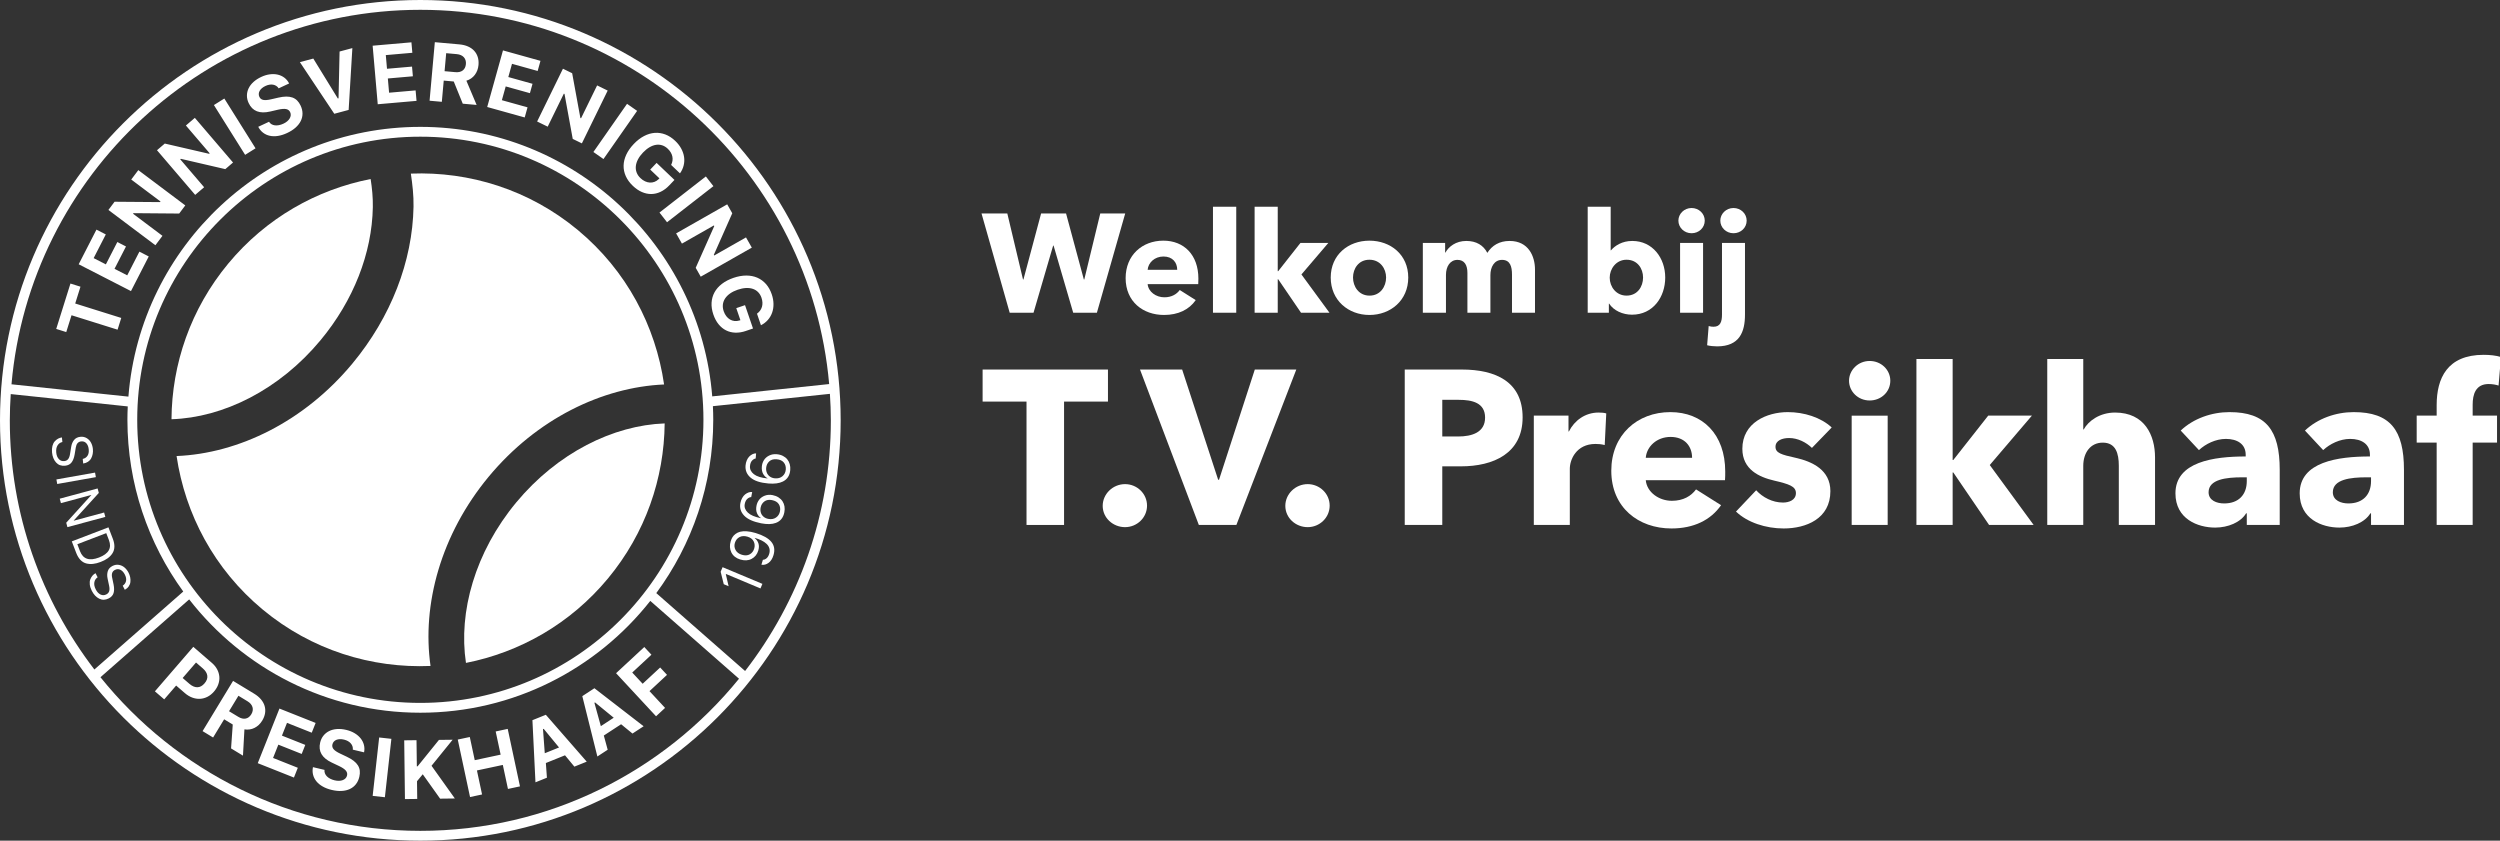 <?xml version="1.0" encoding="UTF-8" standalone="no"?>
<!-- Generator: Adobe Illustrator 16.0.0, SVG Export Plug-In . SVG Version: 6.00 Build 0)  -->
<svg version="1.1" id="Layer_1" x="0px" y="0px" width="667.512" height="224.461" viewBox="0 0 667.512 224.461" enable-background="new 0 0 578.167 224.461" xml:space="preserve" sodipodi:docname="61703e9c-bcb8-4ad1-85b1-585a8fd5b6ec.svg" inkscape:version="1.4.2 (f4327f4, 2025-05-13)" xmlns:inkscape="http://www.inkscape.org/namespaces/inkscape" xmlns:sodipodi="http://sodipodi.sourceforge.net/DTD/sodipodi-0.dtd" xmlns="http://www.w3.org/2000/svg" xmlns:svg="http://www.w3.org/2000/svg"><rect x="0" y="0" width="667.512" height="224.461" fill="#333333" stroke="none"/><defs id="defs32">
	
	
	
	
	
	
	
	
	
	
</defs><sodipodi:namedview id="namedview32" pagecolor="#505050" bordercolor="#eeeeee" borderopacity="1" inkscape:showpageshadow="0" inkscape:pageopacity="0" inkscape:pagecheckerboard="0" inkscape:deskcolor="#505050" inkscape:zoom="1.4774019" inkscape:cx="480.91181" inkscape:cy="105.9292" inkscape:window-width="2560" inkscape:window-height="1369" inkscape:window-x="-8" inkscape:window-y="-8" inkscape:window-maximized="1" inkscape:current-layer="Layer_1"/>
<path fill="#ffffff" d="m 94.1,97.059 c -12.835,15.474 -30.391,24.026 -46.954,24.707 2.298,15.485 10.019,30.221 23.016,41.004 13.064,10.839 29.071,15.702 44.792,15.042 -2.338,-16.37 2.743,-35.115 15.543,-50.553 12.81,-15.424 30.296,-23.881 46.817,-24.606 -2.251,-15.574 -9.984,-30.407 -23.049,-41.248 -13,-10.787 -28.916,-15.656 -44.562,-15.052 0.416,2.867 0.766,5.77 0.711,8.823 -0.262,14.648 -6.058,29.521 -16.314,41.883" id="path1"/><path fill="#ffffff" d="M 85.605,90.816 C 94.375,80.247 99.327,67.638 99.548,55.317 99.594,52.709 99.339,50.224 98.963,47.801 84.581,50.613 71.041,58.204 60.954,70.362 50.854,82.534 45.887,97.266 45.79,111.939 59.585,111.508 74.572,104.118 85.605,90.816" id="path2"/><path fill="#ffffff" d="m 137.834,134.154 c -10.987,13.246 -15.478,29.25 -13.42,42.846 14.34,-2.828 27.84,-10.407 37.902,-22.533 10.062,-12.129 15.019,-26.794 15.154,-41.413 -13.736,0.491 -28.636,7.858 -39.636,21.1" id="path3"/><path fill="#ffffff" d="M 112.231,0 C 50.347,0 0,50.346 0,112.229 c 0,61.884 50.347,112.232 112.231,112.232 61.885,0 112.231,-50.348 112.231,-112.232 C 224.462,50.346 174.116,0 112.231,0 m 109.611,112.229 c 0,25.189 -8.562,48.402 -22.898,66.932 l -23.712,-20.799 c 9.551,-12.968 15.21,-28.971 15.21,-46.275 0,-1.22 -0.037,-2.43 -0.093,-3.636 l 31.241,-3.293 c 0.149,2.34 0.252,4.694 0.252,7.071 M 36.64,112.087 c 0,-41.681 33.91,-75.592 75.591,-75.592 41.68,0 75.59,33.911 75.59,75.592 0,41.681 -33.91,75.591 -75.59,75.591 -41.681,0 -75.591,-33.91 -75.591,-75.591 M 112.231,2.62 c 57.175,0 104.237,44.008 109.159,99.925 l -31.221,3.291 C 186.971,65.624 153.249,33.875 112.231,33.875 71.19,33.875 37.454,65.658 34.287,105.9 L 3.068,102.609 C 7.959,46.662 55.035,2.62 112.231,2.62 M 2.868,105.222 34.11,108.515 c -0.053,1.185 -0.09,2.374 -0.09,3.572 0,17.121 5.544,32.963 14.911,45.856 l -23.73,20.814 C 11.054,160.295 2.62,137.233 2.62,112.229 c 0,-2.356 0.101,-4.687 0.248,-7.007 M 112.231,221.84 c -34.495,0 -65.301,-16.033 -85.408,-41.021 l 23.69,-20.777 c 14.323,18.393 36.654,30.257 61.718,30.257 24.88,0 47.067,-11.692 61.401,-29.854 l 23.69,20.779 c -20.112,24.757 -50.78,40.616 -85.091,40.616" id="path4"/><path fill="#ffffff" d="m 199.165,88.358 1.892,-0.647 -2.132,-6.235 -2.335,0.798 1.103,3.22 -0.272,0.081 c -0.45,0.139 -0.891,0.184 -1.323,0.132 -0.432,-0.052 -0.829,-0.187 -1.193,-0.402 -0.366,-0.217 -0.692,-0.513 -0.982,-0.888 -0.289,-0.377 -0.521,-0.819 -0.695,-1.326 -0.208,-0.611 -0.279,-1.203 -0.217,-1.776 0.065,-0.574 0.259,-1.11 0.584,-1.607 0.323,-0.498 0.771,-0.947 1.337,-1.348 0.568,-0.401 1.25,-0.737 2.045,-1.01 0.782,-0.267 1.515,-0.417 2.196,-0.451 0.681,-0.034 1.295,0.041 1.841,0.226 0.546,0.185 1.016,0.478 1.41,0.881 0.395,0.401 0.693,0.899 0.897,1.496 0.297,0.871 0.34,1.675 0.128,2.41 -0.212,0.736 -0.656,1.348 -1.33,1.839 l 1.056,3.088 c 0.731,-0.373 1.349,-0.849 1.856,-1.428 0.507,-0.58 0.885,-1.23 1.136,-1.952 0.252,-0.722 0.371,-1.497 0.358,-2.329 -0.012,-0.831 -0.168,-1.686 -0.468,-2.564 -0.371,-1.083 -0.886,-1.996 -1.546,-2.74 -0.661,-0.744 -1.431,-1.305 -2.312,-1.687 -0.881,-0.38 -1.86,-0.57 -2.937,-0.57 -1.077,10e-4 -2.212,0.205 -3.404,0.612 -1.215,0.416 -2.248,0.953 -3.104,1.613 -0.854,0.66 -1.513,1.412 -1.975,2.256 -0.463,0.844 -0.724,1.765 -0.784,2.768 -0.061,1.001 0.1,2.053 0.477,3.157 0.347,1.015 0.809,1.879 1.386,2.59 0.575,0.71 1.238,1.255 1.989,1.634 0.75,0.38 1.576,0.587 2.476,0.62 0.898,0.032 1.846,-0.121 2.842,-0.461 m -17.085,-23.316 8.536,-4.854 0.097,0.17 -4.955,11.148 1.343,2.365 13.641,-7.758 -1.554,-2.731 -8.497,4.833 -0.098,-0.171 4.928,-11.108 -1.353,-2.383 -13.64,7.756 z m -3.977,-5.704 12.383,-9.636 -2.017,-2.593 -12.383,9.638 z m 0.602,-9.853 1.381,-1.448 -4.769,-4.547 -1.704,1.787 2.463,2.348 -0.202,0.198 c -0.336,0.331 -0.707,0.573 -1.113,0.726 -0.406,0.154 -0.822,0.219 -1.245,0.195 -0.423,-0.023 -0.851,-0.134 -1.28,-0.335 -0.432,-0.199 -0.84,-0.485 -1.229,-0.855 -0.468,-0.445 -0.804,-0.936 -1.012,-1.474 -0.208,-0.539 -0.283,-1.104 -0.226,-1.694 0.058,-0.593 0.245,-1.196 0.564,-1.814 0.318,-0.619 0.767,-1.231 1.348,-1.84 0.57,-0.598 1.149,-1.069 1.738,-1.414 0.59,-0.346 1.169,-0.562 1.738,-0.65 0.568,-0.088 1.122,-0.045 1.657,0.13 0.534,0.174 1.03,0.479 1.486,0.914 0.666,0.635 1.075,1.327 1.227,2.078 0.151,0.75 0.042,1.498 -0.33,2.246 l 2.36,2.25 c 0.478,-0.667 0.807,-1.375 0.988,-2.123 0.181,-0.748 0.218,-1.5 0.107,-2.256 -0.11,-0.757 -0.363,-1.5 -0.758,-2.231 -0.394,-0.732 -0.927,-1.419 -1.599,-2.058 -0.829,-0.79 -1.708,-1.362 -2.637,-1.718 -0.929,-0.353 -1.872,-0.496 -2.829,-0.427 -0.958,0.069 -1.914,0.352 -2.867,0.849 -0.955,0.497 -1.868,1.202 -2.739,2.116 -0.885,0.929 -1.554,1.882 -2.007,2.863 -0.454,0.979 -0.69,1.951 -0.711,2.913 -0.02,0.962 0.173,1.9 0.584,2.816 0.408,0.916 1.035,1.775 1.88,2.581 0.776,0.739 1.584,1.293 2.424,1.657 0.84,0.365 1.68,0.541 2.521,0.531 0.84,-0.009 1.668,-0.208 2.48,-0.594 0.815,-0.385 1.585,-0.959 2.311,-1.72 m -17.574,-7.025 8.985,-12.864 -2.693,-1.88 -8.983,12.864 z m -14.891,-8.644 4.313,-8.82 0.176,0.085 2.193,12.002 2.442,1.195 6.892,-14.097 -2.823,-1.38 -4.294,8.782 -0.175,-0.086 -2.192,-11.953 -2.463,-1.203 -6.892,14.096 z m -5.386,-5.162 -6.851,-1.909 1.024,-3.676 6.464,1.8 0.696,-2.503 -6.463,-1.801 0.984,-3.53 6.85,1.91 0.752,-2.704 -10.013,-2.789 -4.211,15.114 10.014,2.791 z m -22.375,-7.139 2.676,0.24 2.403,5.926 3.705,0.332 -2.737,-6.469 c 0.463,-0.14 0.885,-0.342 1.265,-0.606 0.381,-0.265 0.709,-0.58 0.986,-0.944 0.275,-0.365 0.499,-0.771 0.666,-1.217 0.168,-0.448 0.272,-0.92 0.317,-1.418 0.071,-0.78 0.004,-1.491 -0.197,-2.131 -0.199,-0.639 -0.52,-1.198 -0.956,-1.674 -0.438,-0.476 -0.99,-0.86 -1.655,-1.152 -0.665,-0.293 -1.427,-0.478 -2.287,-0.555 l -6.563,-0.589 -1.402,15.629 3.271,0.293 z m 0.656,-7.321 2.838,0.254 c 0.404,0.037 0.766,0.126 1.084,0.268 0.318,0.141 0.582,0.326 0.79,0.556 0.21,0.229 0.361,0.499 0.458,0.81 0.096,0.31 0.127,0.65 0.095,1.018 -0.068,0.758 -0.349,1.327 -0.842,1.704 -0.491,0.379 -1.153,0.53 -1.983,0.455 l -2.87,-0.257 z m -8.163,9.938 -7.084,0.617 -0.331,-3.801 6.683,-0.584 -0.225,-2.588 -6.684,0.582 -0.318,-3.651 7.086,-0.617 -0.244,-2.794 -10.356,0.902 1.361,15.632 10.357,-0.903 z m -17.88,5.214 0.992,-16.509 -3.414,0.914 -0.277,12.491 -0.189,0.051 -6.55,-10.662 -3.582,0.961 9.187,13.783 z m -24.14,4.506 c 0.335,0.652 0.767,1.177 1.294,1.58 0.528,0.402 1.126,0.675 1.793,0.819 0.667,0.146 1.392,0.158 2.175,0.036 0.784,-0.121 1.599,-0.379 2.447,-0.775 0.894,-0.416 1.645,-0.897 2.256,-1.442 0.609,-0.544 1.071,-1.13 1.385,-1.762 0.314,-0.629 0.47,-1.292 0.47,-1.988 0,-0.696 -0.167,-1.401 -0.501,-2.118 -0.258,-0.551 -0.566,-1.008 -0.926,-1.367 -0.361,-0.361 -0.782,-0.627 -1.268,-0.802 -0.485,-0.173 -1.039,-0.257 -1.663,-0.25 -0.626,0.007 -1.331,0.103 -2.118,0.286 l -1.885,0.435 c -0.917,0.211 -1.62,0.267 -2.11,0.169 -0.491,-0.1 -0.837,-0.37 -1.044,-0.81 -0.126,-0.269 -0.18,-0.542 -0.164,-0.816 0.015,-0.276 0.096,-0.542 0.241,-0.798 0.144,-0.254 0.349,-0.494 0.612,-0.717 0.264,-0.223 0.584,-0.422 0.958,-0.597 0.362,-0.167 0.716,-0.279 1.063,-0.332 0.346,-0.055 0.671,-0.052 0.975,0.006 0.303,0.059 0.58,0.17 0.833,0.332 0.251,0.163 0.459,0.378 0.624,0.644 l 2.799,-1.304 c -0.314,-0.621 -0.731,-1.131 -1.252,-1.528 -0.522,-0.397 -1.11,-0.672 -1.765,-0.826 -0.656,-0.155 -1.362,-0.184 -2.118,-0.087 -0.754,0.095 -1.522,0.326 -2.305,0.69 -0.82,0.383 -1.518,0.837 -2.09,1.359 -0.571,0.523 -1.003,1.089 -1.294,1.702 -0.29,0.611 -0.439,1.249 -0.443,1.916 -0.006,0.666 0.147,1.335 0.461,2.005 1.011,2.168 2.929,2.92 5.755,2.259 L 74.184,29.3 c 0.476,-0.11 0.898,-0.179 1.263,-0.211 0.366,-0.03 0.681,-0.019 0.946,0.033 0.265,0.054 0.486,0.151 0.663,0.291 0.178,0.141 0.319,0.323 0.423,0.547 0.126,0.269 0.175,0.546 0.148,0.831 -0.028,0.284 -0.12,0.561 -0.279,0.831 -0.157,0.271 -0.377,0.525 -0.657,0.763 -0.282,0.24 -0.615,0.449 -1.002,0.63 -0.422,0.196 -0.827,0.33 -1.217,0.404 -0.388,0.074 -0.752,0.09 -1.087,0.046 C 73.048,33.422 72.747,33.321 72.481,33.161 72.214,33 71.997,32.784 71.829,32.511 Z m -0.72,5.744 -8.335,-13.294 -2.783,1.744 8.336,13.294 z M 54.503,49.994 48.122,42.53 48.271,42.403 60.156,45.16 62.222,43.393 52.024,31.468 49.636,33.51 55.989,40.94 55.84,41.067 44,38.33 41.917,40.11 52.114,52.036 Z m -11.127,12.974 -7.851,-5.896 0.117,-0.157 12.2,0.104 1.632,-2.174 -12.547,-9.421 -1.887,2.513 7.818,5.87 -0.119,0.156 -12.152,-0.096 -1.645,2.191 12.548,9.423 z m -6.157,4.224 -3.247,6.328 -3.396,-1.742 3.062,-5.969 -2.312,-1.186 -3.062,5.969 -3.261,-1.672 3.247,-6.328 -2.498,-1.281 -4.744,9.251 13.962,7.161 4.744,-9.25 z m -4.846,17.7 -12.295,-3.853 1.407,-4.492 -2.677,-0.839 -3.798,12.119 2.677,0.839 1.409,-4.493 12.295,3.853 z" id="path5"/><path fill="#ffffff" d="m 205.605,127.273 c -0.372,-0.251 -0.648,-0.583 -0.829,-0.993 -0.181,-0.409 -0.25,-0.863 -0.208,-1.357 0.061,-0.695 0.332,-1.271 0.817,-1.724 0.485,-0.455 1.143,-0.646 1.972,-0.575 0.877,0.074 1.519,0.367 1.931,0.877 0.41,0.511 0.584,1.139 0.52,1.887 -0.062,0.721 -0.354,1.307 -0.878,1.758 -0.523,0.45 -1.198,0.641 -2.021,0.569 -0.496,-0.042 -0.93,-0.189 -1.304,-0.442 m -4.672,-6.011 c -0.309,0.147 -0.596,0.354 -0.861,0.614 -0.268,0.264 -0.491,0.607 -0.672,1.03 -0.182,0.423 -0.293,0.881 -0.336,1.376 -0.11,1.303 0.336,2.385 1.343,3.244 1.005,0.859 2.591,1.382 4.755,1.567 1.613,0.137 2.906,-0.038 3.876,-0.526 1.182,-0.589 1.834,-1.607 1.959,-3.056 0.047,-0.563 0.004,-1.086 -0.132,-1.571 -0.134,-0.487 -0.354,-0.919 -0.66,-1.296 -0.305,-0.375 -0.697,-0.685 -1.178,-0.925 -0.481,-0.24 -1.027,-0.389 -1.641,-0.44 -0.758,-0.065 -1.438,0.057 -2.043,0.366 -0.604,0.31 -1.064,0.718 -1.378,1.226 -0.314,0.508 -0.497,1.069 -0.549,1.682 -0.068,0.795 0.051,1.457 0.355,1.991 0.306,0.536 0.686,0.913 1.146,1.135 l -0.006,0.062 c -1.642,-0.15 -2.848,-0.526 -3.618,-1.127 -0.768,-0.599 -1.116,-1.323 -1.044,-2.168 0.053,-0.634 0.235,-1.118 0.544,-1.451 0.31,-0.335 0.634,-0.526 0.976,-0.576 l 0.116,-1.366 c -0.325,-0.01 -0.643,0.06 -0.952,0.209 m 2.94,16.703 c -0.343,-0.29 -0.583,-0.649 -0.719,-1.076 -0.137,-0.428 -0.156,-0.885 -0.061,-1.371 0.132,-0.687 0.465,-1.228 0.996,-1.627 0.532,-0.401 1.206,-0.521 2.022,-0.362 0.863,0.169 1.472,0.529 1.826,1.079 0.354,0.552 0.459,1.195 0.314,1.931 -0.139,0.711 -0.493,1.264 -1.062,1.654 -0.569,0.393 -1.26,0.51 -2.07,0.351 -0.488,-0.095 -0.903,-0.288 -1.246,-0.579 m -4.002,-6.479 c -0.322,0.114 -0.629,0.288 -0.923,0.52 -0.293,0.233 -0.551,0.551 -0.778,0.952 -0.225,0.4 -0.386,0.846 -0.48,1.332 -0.25,1.285 0.078,2.407 0.987,3.369 0.908,0.963 2.43,1.651 4.562,2.067 1.59,0.309 2.891,0.273 3.908,-0.107 1.238,-0.461 1.998,-1.401 2.274,-2.829 0.108,-0.554 0.121,-1.08 0.039,-1.579 -0.082,-0.497 -0.256,-0.948 -0.519,-1.355 -0.263,-0.407 -0.621,-0.756 -1.07,-1.047 -0.453,-0.291 -0.982,-0.496 -1.585,-0.613 -0.747,-0.146 -1.438,-0.096 -2.072,0.146 -0.635,0.242 -1.135,0.6 -1.5,1.069 -0.367,0.474 -0.607,1.01 -0.725,1.614 -0.153,0.781 -0.107,1.454 0.14,2.018 0.245,0.566 0.583,0.981 1.018,1.25 l -0.013,0.062 c -1.618,-0.325 -2.775,-0.828 -3.476,-1.507 -0.701,-0.68 -0.97,-1.436 -0.809,-2.268 0.122,-0.626 0.354,-1.086 0.696,-1.387 0.344,-0.299 0.688,-0.455 1.033,-0.466 l 0.261,-1.349 c -0.323,-0.042 -0.644,-0.004 -0.968,0.108 m 1.375,13.085 c 0.29,0.601 0.334,1.237 0.13,1.904 -0.208,0.688 -0.602,1.199 -1.181,1.53 -0.579,0.332 -1.283,0.373 -2.109,0.12 -0.791,-0.237 -1.352,-0.659 -1.68,-1.262 -0.327,-0.603 -0.39,-1.238 -0.188,-1.905 0.219,-0.718 0.631,-1.236 1.237,-1.555 0.609,-0.318 1.325,-0.352 2.151,-0.101 0.803,0.245 1.35,0.668 1.64,1.269 m 3.952,5.727 c 0.599,-0.436 1.04,-1.115 1.321,-2.042 0.425,-1.4 0.239,-2.588 -0.557,-3.562 -0.795,-0.975 -2.196,-1.766 -4.2,-2.374 -0.865,-0.263 -1.652,-0.416 -2.36,-0.461 -0.708,-0.045 -1.297,-0.006 -1.767,0.116 -0.47,0.122 -0.883,0.316 -1.239,0.585 -0.356,0.267 -0.632,0.56 -0.823,0.881 -0.192,0.32 -0.347,0.675 -0.465,1.064 -0.331,1.09 -0.273,2.091 0.175,3.003 0.448,0.909 1.24,1.538 2.379,1.884 1.138,0.347 2.146,0.291 3.021,-0.169 0.878,-0.457 1.47,-1.195 1.78,-2.215 0.216,-0.713 0.231,-1.354 0.043,-1.923 -0.186,-0.564 -0.51,-1.026 -0.969,-1.383 l 0.022,-0.076 c 0.665,0.193 1.261,0.416 1.781,0.677 0.521,0.258 0.969,0.563 1.339,0.914 0.372,0.351 0.622,0.753 0.748,1.207 0.127,0.454 0.113,0.94 -0.043,1.454 -0.161,0.524 -0.397,0.922 -0.715,1.19 -0.316,0.269 -0.639,0.399 -0.967,0.391 l -0.403,1.329 c 0.666,0.111 1.297,-0.052 1.899,-0.49 m -12.266,1.141 -0.513,1.223 0.828,3.325 1.294,0.543 -0.744,-3.222 0.025,-0.059 9.229,3.868 0.513,-1.223 z" id="path6"/><path fill="#ffffff" d="m 24.679,153.715 c -0.237,0.279 -0.429,0.609 -0.576,0.991 -0.146,0.382 -0.188,0.839 -0.129,1.367 0.061,0.528 0.235,1.079 0.527,1.655 0.51,1.006 1.17,1.712 1.98,2.118 0.811,0.405 1.66,0.384 2.548,-0.066 0.688,-0.35 1.122,-0.831 1.301,-1.443 0.179,-0.613 0.179,-1.367 -10e-4,-2.262 l -0.389,-1.858 c -0.219,-1.002 0.034,-1.686 0.754,-2.052 0.507,-0.257 0.997,-0.266 1.469,-0.025 0.472,0.239 0.864,0.665 1.171,1.272 0.328,0.646 0.432,1.227 0.312,1.743 -0.119,0.517 -0.413,0.924 -0.878,1.225 l 0.559,1.101 c 0.436,-0.242 0.782,-0.546 1.037,-0.91 0.256,-0.364 0.406,-0.754 0.452,-1.167 0.047,-0.413 0.029,-0.827 -0.049,-1.243 -0.079,-0.416 -0.221,-0.825 -0.426,-1.228 -0.283,-0.558 -0.643,-1.025 -1.079,-1.402 -0.436,-0.377 -0.94,-0.614 -1.512,-0.712 -0.57,-0.097 -1.135,-0.005 -1.693,0.278 -0.663,0.337 -1.089,0.806 -1.276,1.412 -0.19,0.604 -0.207,1.262 -0.051,1.974 l 0.403,1.898 c 0.131,0.604 0.137,1.093 0.019,1.467 -0.119,0.373 -0.373,0.658 -0.763,0.856 -0.524,0.266 -1.041,0.275 -1.551,0.028 -0.511,-0.247 -0.934,-0.702 -1.269,-1.364 -0.359,-0.705 -0.481,-1.344 -0.372,-1.916 0.11,-0.573 0.402,-1.011 0.876,-1.313 l -0.559,-1.101 c -0.318,0.171 -0.597,0.398 -0.835,0.677 m 4.414,-9.495 c 0.806,2.103 -0.08,3.647 -2.656,4.636 -2.568,0.984 -4.257,0.426 -5.063,-1.677 l -0.719,-1.877 7.718,-2.958 z m -9.92,0.328 1.176,3.068 c 0.302,0.785 0.682,1.417 1.141,1.89 0.458,0.475 0.975,0.783 1.55,0.932 0.574,0.146 1.178,0.187 1.808,0.118 0.631,-0.068 1.311,-0.241 2.041,-0.522 0.732,-0.28 1.359,-0.608 1.879,-0.987 0.52,-0.379 0.94,-0.817 1.261,-1.317 0.322,-0.502 0.493,-1.078 0.515,-1.731 0.022,-0.652 -0.115,-1.363 -0.409,-2.132 l -1.177,-3.068 z m 5.188,-12.393 0.012,0.042 -6.687,7.371 0.317,1.177 10.118,-2.73 -0.318,-1.179 -8.088,2.186 -0.015,-0.055 6.69,-7.359 -0.322,-1.191 -10.115,2.732 0.32,1.191 z m 1.238,-4.759 -0.215,-1.216 -10.318,1.83 0.215,1.214 z M 15.512,117.124 c -0.324,0.173 -0.621,0.413 -0.895,0.716 -0.275,0.306 -0.48,0.715 -0.616,1.229 -0.134,0.514 -0.17,1.092 -0.107,1.733 0.113,1.121 0.473,2.019 1.081,2.69 0.608,0.671 1.408,0.959 2.4,0.859 0.767,-0.076 1.345,-0.368 1.733,-0.875 0.39,-0.506 0.662,-1.209 0.818,-2.109 l 0.309,-1.873 c 0.159,-1.012 0.64,-1.56 1.446,-1.639 0.566,-0.058 1.025,0.112 1.379,0.507 0.354,0.394 0.565,0.931 0.631,1.609 0.072,0.72 -0.04,1.3 -0.339,1.738 -0.299,0.439 -0.72,0.713 -1.261,0.824 l 0.122,1.229 c 0.494,-0.068 0.926,-0.228 1.296,-0.475 0.37,-0.247 0.651,-0.554 0.843,-0.924 0.193,-0.368 0.327,-0.761 0.403,-1.177 0.077,-0.416 0.093,-0.85 0.048,-1.299 -0.062,-0.622 -0.228,-1.188 -0.5,-1.697 -0.27,-0.51 -0.654,-0.912 -1.151,-1.21 -0.498,-0.297 -1.057,-0.416 -1.679,-0.354 -0.74,0.075 -1.306,0.36 -1.702,0.855 -0.394,0.496 -0.647,1.102 -0.76,1.823 L 18.7,121.22 c -0.096,0.609 -0.266,1.067 -0.512,1.373 -0.245,0.306 -0.586,0.479 -1.021,0.523 -0.585,0.059 -1.07,-0.12 -1.457,-0.536 -0.386,-0.415 -0.617,-0.99 -0.691,-1.729 -0.077,-0.787 0.038,-1.427 0.347,-1.921 0.311,-0.495 0.741,-0.797 1.291,-0.91 l -0.122,-1.228 c -0.359,0.05 -0.699,0.159 -1.023,0.332" id="path7"/><path fill="#ffffff" d="m 177.577,189.014 -4.158,-4.479 4.678,-4.343 -1.827,-1.97 -4.678,4.344 -2.782,-2.997 5.124,-4.757 -1.909,-2.056 -7.53,6.99 10.675,11.501 z m -18.868,-1.358 0.165,-0.107 4.994,4.087 -3.44,2.249 z m 10.166,8.205 2.977,-1.946 -13.143,-10.156 -3.231,2.112 4.021,16.115 2.757,-1.803 -1.034,-3.792 4.615,-3.015 z m -23.894,-1.189 0.182,-0.073 4.105,4.981 -3.812,1.535 z m 8.377,10.024 3.3,-1.331 -10.919,-12.517 -3.581,1.443 0.813,16.591 3.057,-1.231 -0.279,-3.922 5.113,-2.062 z m -14.522,5.268 -3.276,-15.345 -3.211,0.686 1.322,6.189 -6.913,1.476 -1.321,-6.188 -3.212,0.685 3.276,15.345 3.212,-0.686 -1.37,-6.411 6.913,-1.476 1.369,6.412 z m -27.436,3.354 -0.058,-4.729 1.533,-1.857 4.636,6.512 3.936,-0.048 -6.229,-8.732 5.634,-6.953 -3.653,0.045 -5.709,7.063 -0.195,0.002 -0.087,-6.991 -3.282,0.04 0.193,15.689 z m -8.635,-0.454 1.733,-15.593 -3.264,-0.364 -1.733,15.595 z m -19.208,-8.033 c -0.142,0.72 -0.129,1.399 0.035,2.043 0.164,0.642 0.463,1.227 0.897,1.754 0.433,0.529 0.995,0.988 1.685,1.378 0.689,0.392 1.489,0.695 2.399,0.91 0.959,0.228 1.847,0.318 2.663,0.269 0.816,-0.048 1.543,-0.221 2.18,-0.521 0.637,-0.299 1.171,-0.722 1.603,-1.268 0.432,-0.547 0.738,-1.203 0.92,-1.972 0.141,-0.594 0.182,-1.143 0.123,-1.647 -0.058,-0.506 -0.224,-0.977 -0.497,-1.414 -0.272,-0.438 -0.656,-0.847 -1.15,-1.229 -0.494,-0.381 -1.106,-0.744 -1.837,-1.089 l -1.748,-0.829 c -0.85,-0.402 -1.437,-0.794 -1.76,-1.177 -0.322,-0.382 -0.428,-0.809 -0.316,-1.283 0.069,-0.289 0.195,-0.536 0.378,-0.742 0.182,-0.207 0.41,-0.364 0.682,-0.475 0.273,-0.11 0.58,-0.172 0.927,-0.183 0.345,-0.012 0.718,0.03 1.121,0.125 0.387,0.094 0.733,0.227 1.04,0.398 0.304,0.173 0.559,0.377 0.759,0.611 0.202,0.232 0.351,0.493 0.448,0.776 0.097,0.284 0.126,0.582 0.09,0.893 l 3.005,0.714 c 0.139,-0.682 0.127,-1.341 -0.035,-1.976 -0.163,-0.635 -0.453,-1.216 -0.872,-1.743 -0.419,-0.528 -0.953,-0.988 -1.605,-1.382 -0.652,-0.393 -1.398,-0.688 -2.237,-0.888 -0.881,-0.21 -1.708,-0.286 -2.481,-0.231 -0.774,0.055 -1.465,0.232 -2.071,0.531 -0.608,0.3 -1.121,0.708 -1.538,1.229 -0.418,0.518 -0.711,1.138 -0.883,1.857 -0.551,2.327 0.486,4.108 3.114,5.344 l 1.888,0.894 c 0.443,0.209 0.816,0.416 1.122,0.619 0.306,0.203 0.546,0.406 0.721,0.613 0.174,0.205 0.289,0.417 0.341,0.638 0.052,0.221 0.049,0.452 -0.009,0.692 -0.068,0.289 -0.201,0.536 -0.399,0.742 -0.199,0.206 -0.443,0.366 -0.735,0.48 -0.292,0.113 -0.621,0.177 -0.989,0.19 -0.368,0.012 -0.76,-0.029 -1.176,-0.129 -0.452,-0.107 -0.853,-0.254 -1.204,-0.437 -0.351,-0.184 -0.646,-0.396 -0.883,-0.64 -0.237,-0.243 -0.41,-0.508 -0.52,-0.799 -0.11,-0.291 -0.146,-0.597 -0.107,-0.915 z m -4.04,0.169 -6.609,-2.625 1.408,-3.548 6.235,2.479 0.96,-2.416 -6.234,-2.477 1.353,-3.406 6.607,2.626 1.037,-2.606 -9.66,-3.838 -5.795,14.582 9.661,3.839 z m -19.671,-12.943 2.297,1.394 -0.451,6.378 3.179,1.931 0.39,-7.015 c 0.478,0.08 0.946,0.084 1.404,0.013 0.458,-0.068 0.891,-0.206 1.3,-0.413 0.408,-0.205 0.787,-0.47 1.135,-0.798 0.346,-0.328 0.65,-0.707 0.91,-1.134 0.405,-0.669 0.66,-1.335 0.761,-1.999 0.102,-0.663 0.062,-1.304 -0.122,-1.925 -0.183,-0.62 -0.509,-1.208 -0.977,-1.765 -0.468,-0.554 -1.072,-1.057 -1.809,-1.505 l -5.634,-3.418 -8.141,13.413 2.808,1.704 z m 3.815,-6.285 2.435,1.479 c 0.346,0.209 0.632,0.449 0.856,0.716 0.224,0.268 0.378,0.55 0.464,0.849 0.086,0.299 0.104,0.607 0.053,0.928 -0.05,0.322 -0.172,0.64 -0.364,0.956 -0.394,0.651 -0.897,1.037 -1.505,1.16 -0.608,0.123 -1.269,-0.033 -1.981,-0.465 L 61.155,189.9 Z m -11.328,-8.876 1.811,1.563 c 0.718,0.621 1.121,1.274 1.208,1.961 0.086,0.688 -0.164,1.372 -0.751,2.052 -0.578,0.671 -1.215,1.012 -1.91,1.024 -0.696,0.013 -1.402,-0.291 -2.121,-0.911 l -1.803,-1.557 z m -0.725,-4.187 -10.25,11.879 2.486,2.146 3.183,-3.688 2.345,2.025 c 0.626,0.54 1.283,0.936 1.969,1.188 0.687,0.253 1.373,0.361 2.059,0.327 0.686,-0.035 1.349,-0.216 1.988,-0.54 0.64,-0.324 1.222,-0.792 1.747,-1.399 0.53,-0.615 0.915,-1.263 1.153,-1.944 0.237,-0.68 0.329,-1.355 0.274,-2.025 -0.053,-0.669 -0.248,-1.32 -0.582,-1.953 -0.335,-0.634 -0.807,-1.213 -1.417,-1.737 z" id="path8"/><g id="g17" transform="matrix(1.283,0,0,1.283,-74.014,-39.851)">
		<path fill="#ffffff" d="m 285.962,96.142 h -4.931 l -4.084,-13.975 h -0.088 l -4.084,13.975 h -4.96 l -5.864,-20.656 h 5.368 l 3.268,13.741 h 0.088 l 3.676,-13.741 h 5.193 l 3.705,13.741 h 0.087 l 3.326,-13.741 h 5.193 z" id="path9"/>
		<path fill="#ffffff" d="m 307.055,90.19 h -10.532 c 0.146,1.604 1.751,2.742 3.473,2.742 1.517,0 2.567,-0.642 3.209,-1.517 l 3.326,2.101 c -1.371,1.983 -3.647,3.092 -6.594,3.092 -4.376,0 -7.994,-2.771 -7.994,-7.673 0,-4.755 3.442,-7.79 7.848,-7.79 4.289,0 7.294,2.946 7.294,7.906 -10e-4,0.381 -10e-4,0.789 -0.03,1.139 z m -4.376,-2.975 c 0,-1.518 -0.963,-2.772 -2.859,-2.772 -1.838,0 -3.18,1.284 -3.297,2.772 z" id="path10"/>
		<path fill="#ffffff" d="M 310.12,96.142 V 74.086 h 4.843 v 22.056 z" id="path11"/>
		<path fill="#ffffff" d="m 334.363,96.142 h -5.922 l -4.756,-6.973 h -0.088 v 6.973 h -4.813 V 74.086 h 4.813 v 13.42 h 0.088 l 4.639,-5.893 h 5.806 l -5.602,6.564 z" id="path12"/>
		<path fill="#ffffff" d="m 342.678,96.609 c -4.377,0 -8.053,-3.034 -8.053,-7.79 0,-4.756 3.676,-7.673 8.053,-7.673 4.405,0 8.081,2.917 8.081,7.673 0,4.756 -3.676,7.79 -8.081,7.79 z m 0,-11.495 c -2.247,0 -3.414,1.838 -3.414,3.705 0,1.867 1.196,3.764 3.442,3.764 2.247,0 3.443,-1.896 3.443,-3.764 0,-1.868 -1.225,-3.705 -3.471,-3.705 z" id="path13"/>
		<path fill="#ffffff" d="m 372.349,96.142 v -7.936 c 0,-1.663 -0.38,-3.063 -2.072,-3.063 -1.634,0 -2.421,1.517 -2.421,3.151 v 7.848 h -4.785 v -8.286 c 0,-1.663 -0.642,-2.713 -2.071,-2.713 -1.517,0 -2.393,1.372 -2.393,3.122 v 7.877 h -4.813 V 81.613 h 4.639 v 2.013 h 0.059 c 0.671,-1.225 2.159,-2.421 4.347,-2.421 2.101,0 3.56,0.904 4.377,2.48 0.962,-1.517 2.479,-2.48 4.639,-2.48 3.938,0 5.28,3.209 5.28,5.952 v 8.986 h -4.786 z" id="path14"/>
		<path fill="#ffffff" d="m 397.322,96.551 c -1.926,0 -3.821,-0.846 -4.755,-2.305 h -0.059 v 1.896 h -4.405 V 74.086 h 4.784 v 9.073 h 0.059 c 0.817,-0.963 2.305,-1.955 4.435,-1.955 4.23,0 6.856,3.559 6.856,7.615 0,4.056 -2.538,7.732 -6.915,7.732 z m -1.138,-11.437 c -2.159,0 -3.501,1.896 -3.501,3.734 0,1.896 1.342,3.734 3.501,3.734 2.275,0 3.442,-1.867 3.442,-3.764 0,-1.866 -1.167,-3.704 -3.442,-3.704 z" id="path15"/>
		<path fill="#ffffff" d="m 409.72,79.6 c -1.546,0 -2.742,-1.196 -2.742,-2.626 0,-1.4 1.196,-2.625 2.742,-2.625 1.518,0 2.743,1.167 2.743,2.625 0,1.488 -1.225,2.626 -2.743,2.626 z m -2.391,16.542 V 81.613 h 4.784 v 14.529 z" id="path16"/>
		<path fill="#ffffff" d="m 415.031,103.144 c -0.643,0 -1.547,-0.087 -2.071,-0.233 l 0.32,-3.997 c 0.351,0.117 0.759,0.146 1.021,0.146 1.4,0 1.75,-1.05 1.75,-2.538 V 81.613 h 4.785 v 14.908 c 0,3.589 -1.108,6.623 -5.805,6.623 z M 418.444,79.6 c -1.546,0 -2.742,-1.196 -2.742,-2.626 0,-1.4 1.196,-2.625 2.742,-2.625 1.518,0 2.742,1.167 2.742,2.625 0,1.488 -1.225,2.626 -2.742,2.626 z" id="path17"/>
	</g><g id="g31" transform="matrix(1.283,0,0,1.283,-74.014,-39.851)">
		<path fill="#ffffff" d="m 279.129,114.635 v 25.675 h -7.813 v -25.675 h -9.137 v -6.67 h 26.086 v 6.67 z" id="path18"/>
		<path fill="#ffffff" d="m 291.829,140.767 c -2.513,0 -4.66,-1.919 -4.66,-4.432 0,-2.467 2.102,-4.522 4.66,-4.522 2.467,0 4.568,1.964 4.568,4.477 0,2.513 -2.102,4.477 -4.568,4.477 z" id="path19"/>
		<path fill="#ffffff" d="m 314.99,140.31 h -7.812 l -12.244,-32.345 h 8.771 l 7.492,22.934 h 0.184 l 7.446,-22.934 h 8.635 z" id="path20"/>
		<path fill="#ffffff" d="m 329.836,140.767 c -2.513,0 -4.66,-1.919 -4.66,-4.432 0,-2.467 2.102,-4.522 4.66,-4.522 2.467,0 4.568,1.964 4.568,4.477 0,2.513 -2.101,4.477 -4.568,4.477 z" id="path21"/>
		<path fill="#ffffff" d="m 361.723,128.111 h -3.883 v 12.198 h -7.813 v -32.345 h 11.878 c 7.081,0 12.655,2.558 12.655,9.959 10e-4,7.493 -6.075,10.188 -12.837,10.188 z m -0.457,-13.841 h -3.426 v 7.629 h 3.289 c 2.924,0 5.619,-0.868 5.619,-3.929 0.001,-3.107 -2.695,-3.7 -5.482,-3.7 z" id="path22"/>
		<path fill="#ffffff" d="m 391.645,123.681 c -0.685,-0.183 -1.324,-0.229 -1.918,-0.229 -4.021,0 -5.346,3.289 -5.346,5.162 v 11.695 h -7.492 v -22.751 h 7.218 v 3.289 h 0.092 c 1.143,-2.284 3.381,-3.929 6.167,-3.929 0.595,0 1.234,0.046 1.6,0.183 z" id="path23"/>
		<path fill="#ffffff" d="m 416.68,130.99 h -16.492 c 0.229,2.513 2.741,4.294 5.437,4.294 2.376,0 4.021,-1.005 5.025,-2.376 l 5.208,3.29 c -2.147,3.106 -5.711,4.843 -10.324,4.843 -6.854,0 -12.519,-4.341 -12.519,-12.016 0,-7.446 5.392,-12.198 12.29,-12.198 6.715,0 11.421,4.614 11.421,12.381 0,0.594 0,1.233 -0.046,1.782 z m -6.852,-4.66 c 0,-2.376 -1.508,-4.34 -4.478,-4.34 -2.878,0 -4.979,2.01 -5.162,4.34 z" id="path24"/>
		<path fill="#ffffff" d="m 434.77,124.274 c -1.188,-1.143 -2.924,-2.056 -4.751,-2.056 -1.417,0 -2.833,0.502 -2.833,1.827 0,1.279 1.233,1.645 4.157,2.284 3.473,0.776 7.265,2.513 7.265,6.944 0,5.756 -5.071,7.767 -9.731,7.767 -3.7,0 -7.538,-1.234 -9.913,-3.519 l 4.202,-4.431 c 1.325,1.462 3.381,2.558 5.574,2.558 1.233,0 2.695,-0.502 2.695,-1.964 0,-1.416 -1.416,-1.873 -4.522,-2.604 -3.152,-0.73 -6.625,-2.33 -6.625,-6.624 0,-5.437 5.117,-7.63 9.457,-7.63 3.381,0 6.898,1.097 9.137,3.198 z" id="path25"/>
		<path fill="#ffffff" d="m 446.785,114.406 c -2.422,0 -4.295,-1.873 -4.295,-4.112 0,-2.193 1.873,-4.111 4.295,-4.111 2.375,0 4.294,1.827 4.294,4.111 0,2.331 -1.919,4.112 -4.294,4.112 z m -3.746,25.904 v -22.751 h 7.492 v 22.751 z" id="path26"/>
		<path fill="#ffffff" d="m 480.91,140.31 h -9.274 l -7.446,-10.919 h -0.137 v 10.919 h -7.538 v -34.538 h 7.538 v 21.015 h 0.137 l 7.264,-9.229 h 9.092 l -8.771,10.279 z" id="path27"/>
		<path fill="#ffffff" d="m 498.633,140.31 v -12.335 c 0,-2.559 -0.64,-4.797 -3.335,-4.797 -2.604,0 -4.065,2.147 -4.065,4.843 v 12.289 h -7.492 v -34.538 h 7.492 v 14.665 h 0.091 c 1.005,-1.827 3.381,-3.518 6.533,-3.518 6.167,0 8.314,4.751 8.314,9.319 v 14.071 h -7.538 z" id="path28"/>
		<path fill="#ffffff" d="m 511.515,120.665 c 2.649,-2.513 6.441,-3.838 10.142,-3.838 7.629,0 10.462,3.747 10.462,12.016 v 11.467 h -6.853 v -2.421 h -0.138 c -1.142,1.873 -3.746,2.969 -6.441,2.969 -3.609,0 -8.269,-1.781 -8.269,-7.127 0,-6.578 7.995,-7.675 14.619,-7.675 v -0.365 c 0,-2.238 -1.782,-3.289 -4.112,-3.289 -2.146,0 -4.248,1.051 -5.619,2.33 z m 13.751,9.731 h -0.96 c -3.289,0 -6.989,0.411 -6.989,3.107 0,1.735 1.735,2.329 3.243,2.329 3.016,0 4.706,-1.827 4.706,-4.659 z" id="path29"/>
		<path fill="#ffffff" d="m 537.372,120.665 c 2.649,-2.513 6.441,-3.838 10.142,-3.838 7.629,0 10.462,3.747 10.462,12.016 v 11.467 h -6.853 v -2.421 h -0.138 c -1.142,1.873 -3.746,2.969 -6.441,2.969 -3.609,0 -8.269,-1.781 -8.269,-7.127 0,-6.578 7.994,-7.675 14.619,-7.675 v -0.365 c 0,-2.238 -1.782,-3.289 -4.112,-3.289 -2.146,0 -4.248,1.051 -5.619,2.33 z m 13.751,9.731 h -0.96 c -3.289,0 -6.989,0.411 -6.989,3.107 0,1.735 1.735,2.329 3.243,2.329 3.016,0 4.706,-1.827 4.706,-4.659 z" id="path30"/>
		<path fill="#ffffff" d="m 577.664,111.3 c -0.548,-0.183 -1.324,-0.32 -2.056,-0.32 -2.741,0 -3.335,2.193 -3.335,4.294 v 2.284 h 5.071 v 5.619 h -5.071 v 17.132 h -7.492 v -17.132 h -4.157 v -5.619 h 4.157 v -2.193 c 0,-5.573 2.193,-10.461 9.776,-10.461 1.279,0 2.604,0.137 3.609,0.457 z" id="path31"/>
	</g>
</svg>